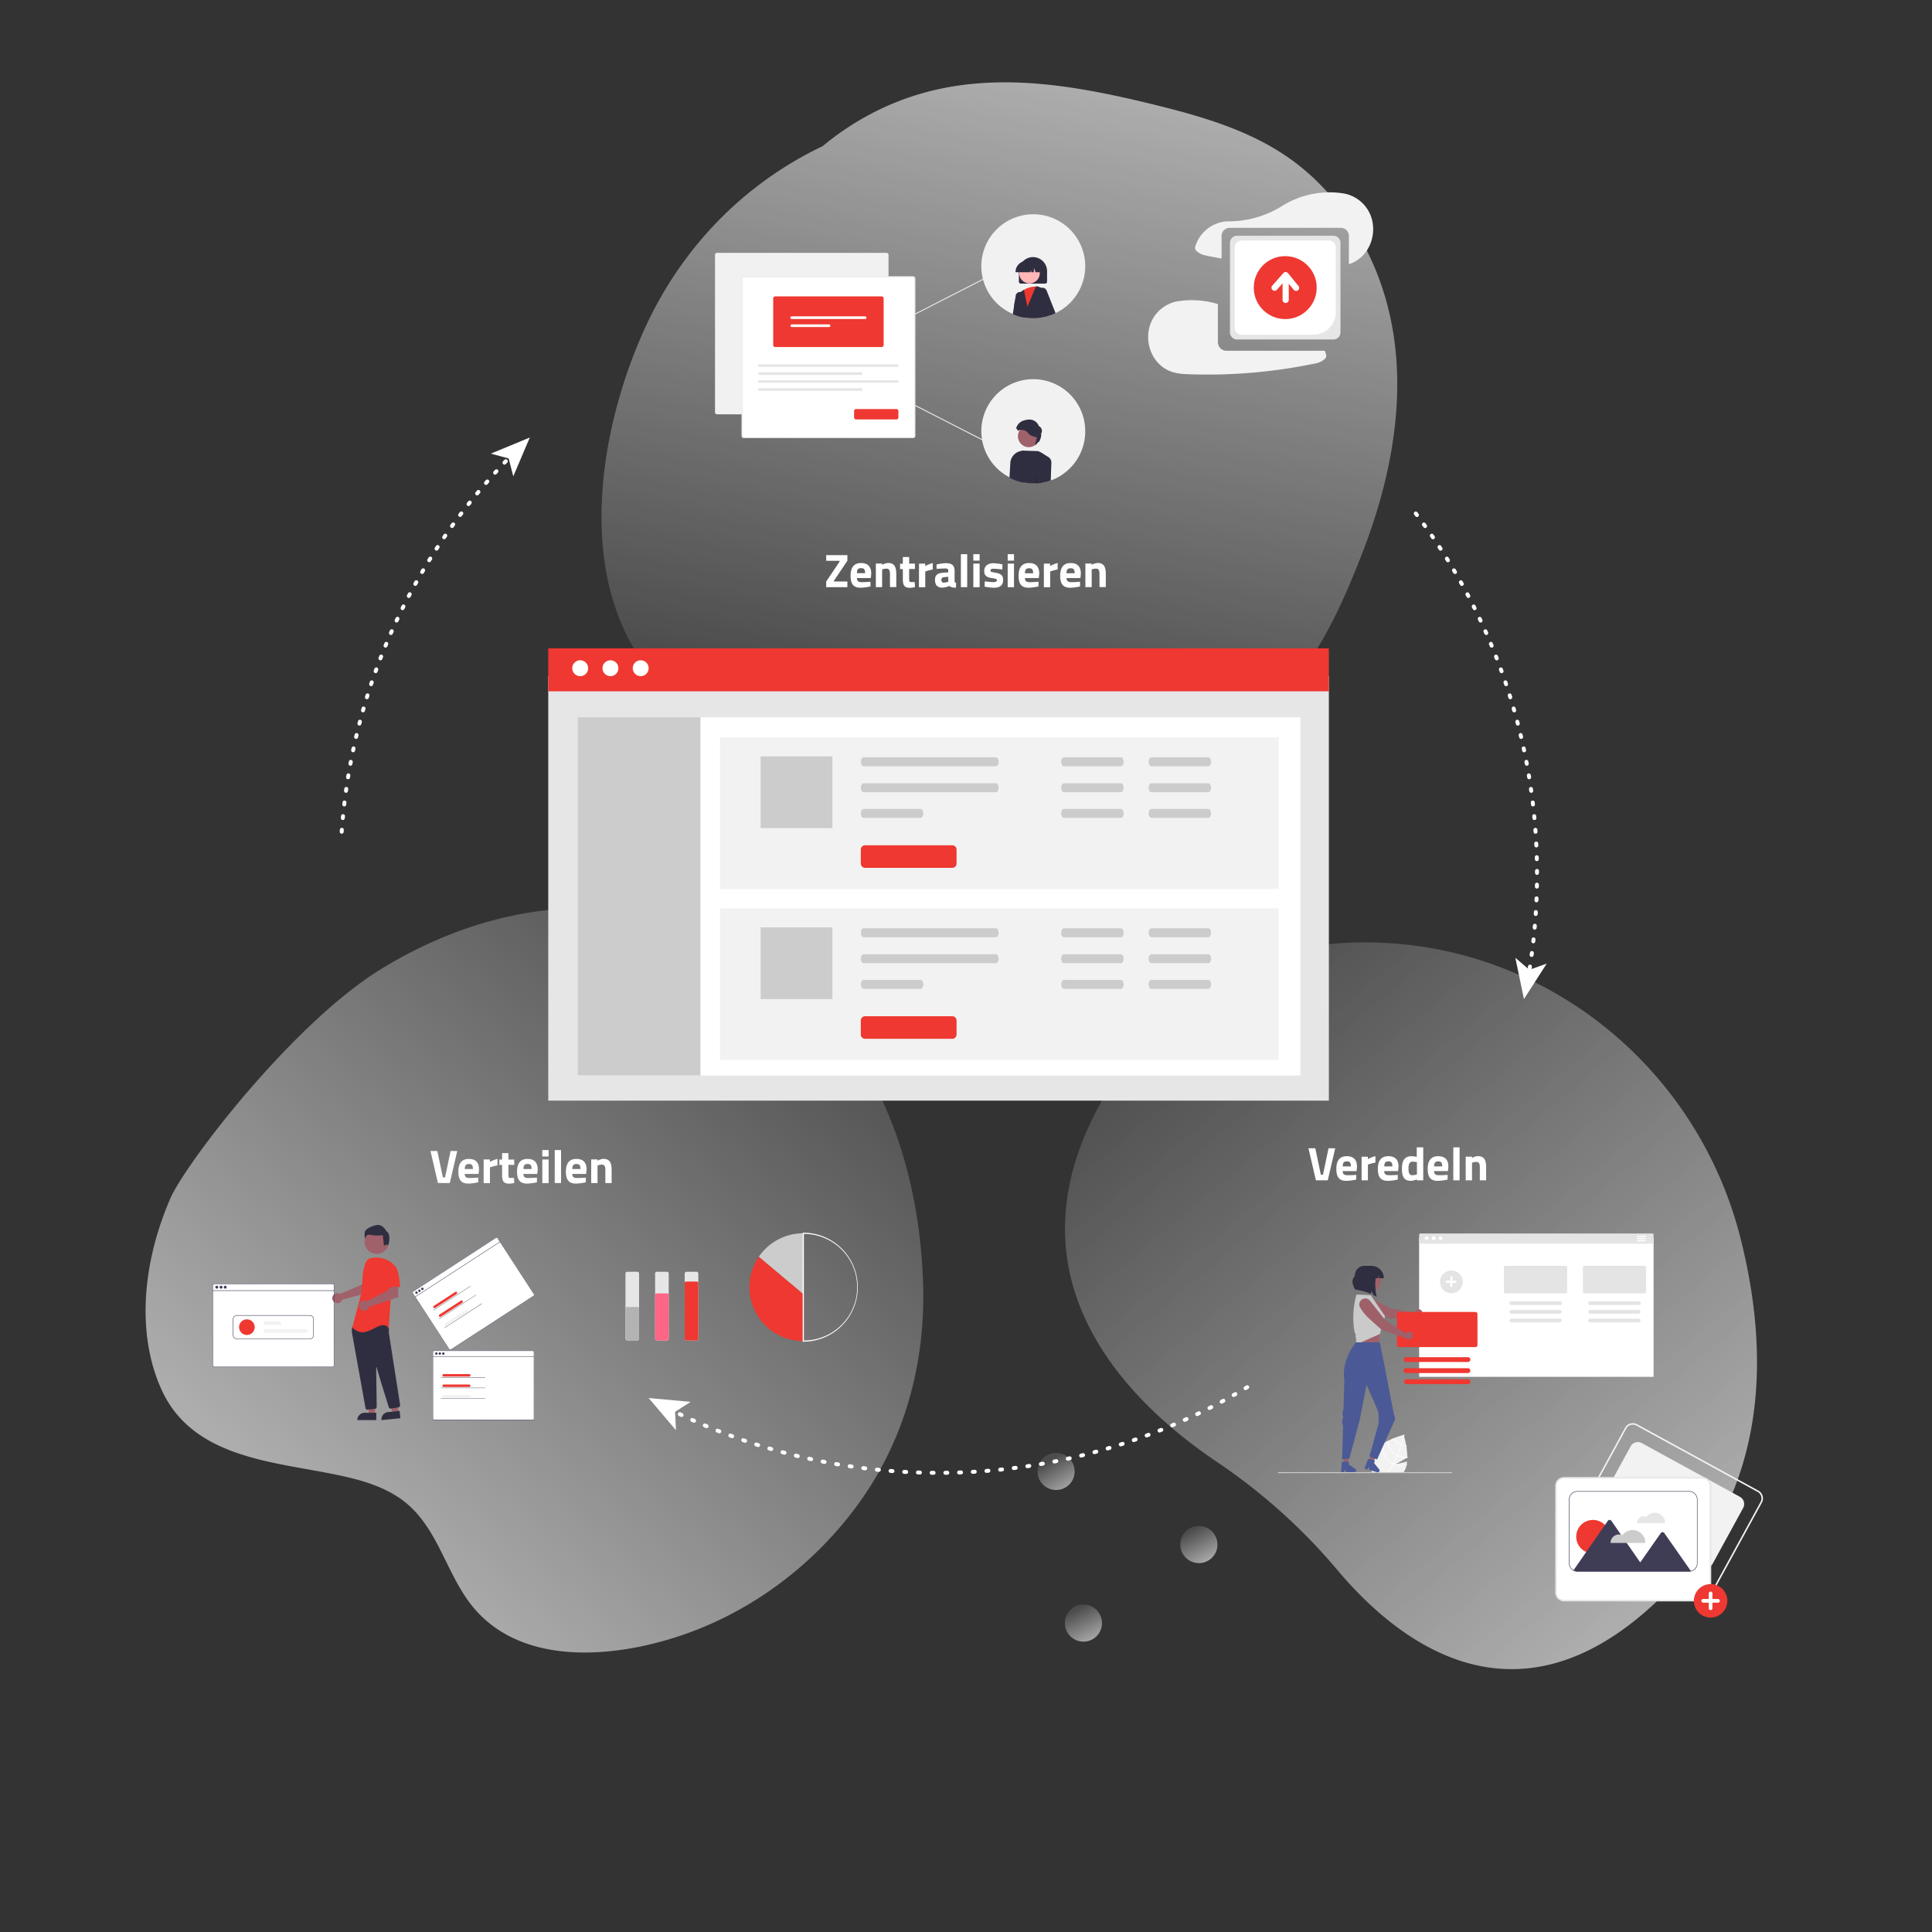 <svg id="Layer_2" data-name="Layer 2" xmlns="http://www.w3.org/2000/svg" xmlns:xlink="http://www.w3.org/1999/xlink" viewBox="0 0 900 900"><rect x="0" y="0" width="900" height="900" fill="#333333" stroke="none"/><defs><style>.cls-1,.cls-2,.cls-3{opacity:0.6;}.cls-1{fill:url(#linear-gradient);}.cls-2{fill:url(#linear-gradient-2);}.cls-4{fill:url(#linear-gradient-3);}.cls-5{fill:url(#linear-gradient-4);}.cls-6{fill:url(#linear-gradient-5);}.cls-7{fill:url(#linear-gradient-6);}.cls-8{fill:#fff;}.cls-9{fill:none;stroke:#fff;stroke-linecap:round;stroke-linejoin:round;stroke-width:1.83px;stroke-dasharray:0.91 5.48;}.cls-10{fill:#ee3831;}.cls-11{fill:#ccc;}.cls-12{fill:#e6e6e6;}.cls-13{fill:#ff6584;}.cls-14{fill:#b3b3b3;}.cls-15{fill:#f2f2f2;}.cls-16{fill:#f1f1f1;}.cls-17{fill:#e5e5e5;}.cls-18{fill:#2f2e41;}.cls-19{fill:#ffb7b7;}.cls-20{fill:#9f616a;}.cls-21{isolation:isolate;opacity:0.2;}.cls-22{fill:#3f3d56;}.cls-23{fill:#a0616a;}.cls-24{fill:#9e616a;}.cls-25{fill:#4b5a96;}.cls-26{fill:#e4e4e4;}.cls-27{fill:#cacaca;}</style><linearGradient id="linear-gradient" x1="498.44" y1="38.07" x2="428.68" y2="402.15" gradientUnits="userSpaceOnUse"><stop offset="0" stop-color="#fff"/><stop offset="0.81" stop-color="#fff" stop-opacity="0.2"/></linearGradient><linearGradient id="linear-gradient-2" x1="159.39" y1="720.2" x2="394.41" y2="444.5" gradientUnits="userSpaceOnUse"><stop offset="0" stop-color="#fff"/><stop offset="1" stop-color="#fff" stop-opacity="0.2"/></linearGradient><linearGradient id="linear-gradient-3" x1="783.06" y1="733.5" x2="548.53" y2="453.96" xlink:href="#linear-gradient-2"/><linearGradient id="linear-gradient-4" x1="509.19" y1="765.1" x2="501.47" y2="749.62" xlink:href="#linear-gradient-2"/><linearGradient id="linear-gradient-5" x1="563.06" y1="728.06" x2="554.91" y2="712.8" xlink:href="#linear-gradient-2"/><linearGradient id="linear-gradient-6" x1="497.71" y1="694.96" x2="488.76" y2="680.16" xlink:href="#linear-gradient-2"/></defs><path class="cls-1" d="M640.17,124.18c-7.95-18.68-20-35.64-36.55-48.26-18.6-14.15-41.28-21.05-64-26.68C493.36,37.76,447.51,30.16,403.92,54a129.49,129.49,0,0,0-20.73,14.1c-37.76,18-66.53,48.57-83.3,85.94-18.24,40.62-28.34,95.62-9.92,137.68,17.43,39.79,59.78,63.16,102.43,71.14,26,4.87,52.64,5.46,79,4.56,24.75-.85,50.15-3.45,73.52-11.75,21.7-7.71,41.89-19.53,56.65-36.85,15-17.61,24.42-39.18,32.7-60.28C651,215.89,658.64,167.52,640.17,124.18Z"/><path class="cls-2" d="M430,597.67c-1.35-40.77-12.2-83.09-37.62-115.65a156,156,0,0,0-89.08-55.7c-43.83-9.48-88.87,2.18-126.46,25.53-39.6,24.6-87.6,86.44-96.91,105.15-12.69,28.3-17.22,62.77-4.67,90.38,13.75,30.24,48.15,33.2,76.79,38.69,13.74,2.63,28.68,6,39.2,15.9,13,12.25,17.12,31,27.84,45.06,22.46,29.31,65.88,25.54,97.26,15.15,32.53-10.78,61.06-31.82,81.66-59.11C421.09,672.52,431.27,635.76,430,597.67Z"/><g class="cls-3"><path class="cls-4" d="M810.73,576.53c-20-78.52-89-135.2-170-137.48-42.82-1.2-87.87,13-120.68,62.69-58.64,88.83,3.61,150.22,47,179.39a271.51,271.51,0,0,1,56.12,50.44c29.32,34.79,85.71,78,152.86,10.29C824.75,692.77,824,628.83,810.73,576.53Z"/><circle class="cls-5" cx="504.7" cy="756.09" r="8.65"/><circle class="cls-6" cx="558.49" cy="719.51" r="8.65"/><circle class="cls-7" cx="491.96" cy="685.45" r="8.65"/></g><path class="cls-8" d="M622,534.91l-3.47,14.92H613l-3.47-14.92h3.19l2.58,12.28h1l2.59-12.28Z"/><path class="cls-8" d="M631.79,547.3l0,2.18a23.31,23.31,0,0,1-4.56.61c-3.31,0-4.71-1.65-4.71-5.59s1.64-5.9,4.84-5.9,4.78,1.64,4.78,4.95l-.21,2h-6.45c0,1.32.63,1.91,2.21,1.91C629.53,547.5,631.79,547.3,631.79,547.3Zm-2.5-3.94c0-1.78-.5-2.35-1.89-2.35s-1.88.68-1.91,2.35Z"/><path class="cls-8" d="M634.29,538.86h2.92V540a13,13,0,0,1,3.51-1.42v3a27,27,0,0,0-3.49.92v7.35h-2.94Z"/><path class="cls-8" d="M651.14,547.3l0,2.18a23.31,23.31,0,0,1-4.56.61c-3.32,0-4.72-1.65-4.72-5.59s1.65-5.9,4.85-5.9,4.78,1.64,4.78,4.95l-.22,2h-6.45c0,1.32.64,1.91,2.22,1.91C648.88,547.5,651.14,547.3,651.14,547.3Zm-2.51-3.94c0-1.78-.5-2.35-1.88-2.35s-1.89.68-1.91,2.35Z"/><path class="cls-8" d="M663,549.83H660v-.46a8,8,0,0,1-2.65.72c-3.32,0-4.28-1.93-4.28-5.79,0-4,1.56-5.7,4.54-5.7a17.53,17.53,0,0,1,2.37.3v-4.43H663Zm-2.94-2.7v-5.77a14.58,14.58,0,0,0-2.15-.22c-1.1,0-1.78.94-1.78,3.16s.42,3.16,1.8,3.16A8.63,8.63,0,0,0,660,547.13Z"/><path class="cls-8" d="M674.36,547.3l0,2.18a23.47,23.47,0,0,1-4.57.61c-3.31,0-4.71-1.65-4.71-5.59s1.64-5.9,4.84-5.9,4.79,1.64,4.79,4.95l-.22,2h-6.45c0,1.32.63,1.91,2.21,1.91C672.1,547.5,674.36,547.3,674.36,547.3Zm-2.5-3.94c0-1.78-.5-2.35-1.89-2.35s-1.88.68-1.9,2.35Z"/><path class="cls-8" d="M677,534.47h2.94v15.36H677Z"/><path class="cls-8" d="M682.78,549.83v-11h2.92v.61a6.66,6.66,0,0,1,2.74-.87c3.07,0,3.86,1.93,3.86,5.28v6h-2.94V544c0-1.67-.21-2.74-1.64-2.74a6.1,6.1,0,0,0-2,.39v8.21Z"/><path class="cls-8" d="M384.87,258.6h9.87v2.63l-6.23,9.26v.39h6.23v2.64h-9.87v-2.61l6.23-9.28v-.4h-6.23Z"/><path class="cls-8" d="M405.51,271l0,2.17a23,23,0,0,1-4.56.62c-3.31,0-4.72-1.65-4.72-5.59s1.65-5.91,4.85-5.91,4.78,1.65,4.78,5l-.22,2h-6.44c0,1.32.63,1.91,2.21,1.91C403.25,271.19,405.51,271,405.51,271ZM403,267c0-1.77-.51-2.34-1.89-2.34s-1.88.68-1.91,2.34Z"/><path class="cls-8" d="M408,273.52v-11h2.92v.61a6.61,6.61,0,0,1,2.74-.88c3.07,0,3.86,1.94,3.86,5.29v5.95h-2.94v-5.86c0-1.67-.22-2.74-1.65-2.74a6,6,0,0,0-2,.39v8.21Z"/><path class="cls-8" d="M423.52,265.05v4.5c0,1.09,0,1.6.92,1.6.61,0,1.66,0,1.66,0l.14,2.35a14.28,14.28,0,0,1-2.24.33c-2.66,0-3.42-1-3.42-4.17v-4.56h-1.3v-2.5h1.3V259.5h2.94v3.05h2.69v2.5Z"/><path class="cls-8" d="M428.12,262.55H431v1.16a13.22,13.22,0,0,1,3.51-1.43v3a27,27,0,0,0-3.49.92v7.35h-2.94Z"/><path class="cls-8" d="M444.68,270.53c.05.66.13.92.73,1l-.09,2.22a4.85,4.85,0,0,1-3.14-.77,8.42,8.42,0,0,1-3.22.77c-2.31,0-3.4-1.27-3.4-3.6,0-2.48,1.42-3.18,3.84-3.35l2.34-.18V266c0-.94-.41-1.18-1.29-1.18-1.45,0-4.13.17-4.13.17l-.08-2a19.78,19.78,0,0,1,4.45-.64c2.85,0,4,1.12,4,3.69Zm-4.93-1.66c-.77.06-1.23.43-1.23,1.22s.28,1.3,1.07,1.3a9.32,9.32,0,0,0,2.15-.35v-2.35Z"/><path class="cls-8" d="M447.62,258.16h2.94v15.36h-2.94Z"/><path class="cls-8" d="M453.41,258.16h2.94v3h-2.94Zm0,4.39h2.94v11h-2.94Z"/><path class="cls-8" d="M466.94,265.29s-2.72-.35-4-.35-1.53.28-1.53.88.41.61,2.43,1c2.55.46,3.44,1.21,3.44,3.43,0,2.56-1.66,3.55-4.4,3.55a27.32,27.32,0,0,1-4.22-.53l.09-2.45s2.72.35,3.84.35c1.4,0,1.78-.29,1.78-.86s-.24-.7-2.26-1c-2.37-.39-3.62-1-3.62-3.38s1.93-3.57,4.23-3.57a28.17,28.17,0,0,1,4.26.55Z"/><path class="cls-8" d="M469.42,258.16h2.94v3h-2.94Zm0,4.39h2.94v11h-2.94Z"/><path class="cls-8" d="M483.77,271l0,2.17a23,23,0,0,1-4.56.62c-3.31,0-4.72-1.65-4.72-5.59s1.65-5.91,4.85-5.91,4.78,1.65,4.78,5l-.22,2h-6.45c0,1.32.64,1.91,2.22,1.91C481.51,271.19,483.77,271,483.77,271Zm-2.5-3.95c0-1.77-.51-2.34-1.89-2.34s-1.89.68-1.91,2.34Z"/><path class="cls-8" d="M486.27,262.55h2.91v1.16a13.39,13.39,0,0,1,3.51-1.43v3a26.58,26.58,0,0,0-3.48.92v7.35h-2.94Z"/><path class="cls-8" d="M503.11,271l.05,2.17a23.12,23.12,0,0,1-4.57.62c-3.31,0-4.71-1.65-4.71-5.59s1.64-5.91,4.84-5.91,4.79,1.65,4.79,5l-.22,2h-6.45c0,1.32.63,1.91,2.21,1.91C500.85,271.19,503.11,271,503.11,271Zm-2.5-3.95c0-1.77-.5-2.34-1.89-2.34s-1.88.68-1.9,2.34Z"/><path class="cls-8" d="M505.61,273.52v-11h2.92v.61a6.61,6.61,0,0,1,2.74-.88c3.07,0,3.86,1.94,3.86,5.29v5.95h-2.94v-5.86c0-1.67-.22-2.74-1.64-2.74a6.1,6.1,0,0,0-2,.39v8.21Z"/><path class="cls-8" d="M213,536.18l-3.46,14.92H204l-3.46-14.92h3.18l2.59,12.29h1l2.59-12.29Z"/><path class="cls-8" d="M222.8,548.58l0,2.17a23.47,23.47,0,0,1-4.57.61c-3.31,0-4.71-1.64-4.71-5.59s1.64-5.9,4.85-5.9,4.78,1.64,4.78,5l-.22,2h-6.45c0,1.31.63,1.9,2.21,1.9C220.54,548.77,222.8,548.58,222.8,548.58Zm-2.5-4c0-1.78-.5-2.35-1.88-2.35s-1.89.68-1.91,2.35Z"/><path class="cls-8" d="M225.3,540.13h2.92v1.16a13.35,13.35,0,0,1,3.51-1.42v3a27,27,0,0,0-3.49.92v7.35H225.3Z"/><path class="cls-8" d="M236.84,542.63v4.5c0,1.1,0,1.6.92,1.6.61,0,1.67,0,1.67,0l.13,2.34a14.28,14.28,0,0,1-2.24.33c-2.65,0-3.42-1-3.42-4.17v-4.56h-1.29v-2.5h1.29v-3h2.94v3h2.7v2.5Z"/><path class="cls-8" d="M250.13,548.58l0,2.17a23.31,23.31,0,0,1-4.56.61c-3.31,0-4.71-1.64-4.71-5.59s1.64-5.9,4.84-5.9,4.79,1.64,4.79,5l-.22,2h-6.45c0,1.31.63,1.9,2.21,1.9C247.87,548.77,250.13,548.58,250.13,548.58Zm-2.5-4c0-1.78-.5-2.35-1.89-2.35s-1.88.68-1.9,2.35Z"/><path class="cls-8" d="M252.63,535.74h2.94v3h-2.94Zm0,4.39h2.94v11h-2.94Z"/><path class="cls-8" d="M258.42,535.74h2.94V551.1h-2.94Z"/><path class="cls-8" d="M272.9,548.58l0,2.17a23.31,23.31,0,0,1-4.56.61c-3.31,0-4.72-1.64-4.72-5.59s1.65-5.9,4.85-5.9,4.78,1.64,4.78,5l-.22,2h-6.45c0,1.31.64,1.9,2.22,1.9C270.64,548.77,272.9,548.58,272.9,548.58Zm-2.5-4c0-1.78-.51-2.35-1.89-2.35s-1.89.68-1.91,2.35Z"/><path class="cls-8" d="M275.4,551.1v-11h2.91v.62a6.62,6.62,0,0,1,2.75-.88c3.07,0,3.86,1.93,3.86,5.28v6H282v-5.86c0-1.67-.22-2.74-1.65-2.74a5.87,5.87,0,0,0-2,.4v8.2Z"/><path class="cls-9" d="M581,646.2a279.18,279.18,0,0,1-267.44,11.06"/><polygon class="cls-8" points="302.17 651.26 321.73 653.04 314.48 657.65 314.88 666.23 302.17 651.26"/><path class="cls-9" d="M659.52,239.19A277.5,277.5,0,0,1,716,407.37a281.32,281.32,0,0,1-3.67,45.36"/><polygon class="cls-8" points="709.91 465.41 705.91 446.18 712.43 451.77 720.52 448.88 709.91 465.41"/><path class="cls-9" d="M159.18,387.46A277.84,277.84,0,0,1,237.6,212.83"/><polygon class="cls-8" points="246.81 203.81 239.11 221.88 236.95 213.56 228.66 211.32 246.81 203.81"/><path class="cls-10" d="M353.5,585.42a25.11,25.11,0,0,0,20.71,39.3V602.81Z"/><path class="cls-11" d="M374.21,574.51a25.1,25.1,0,0,0-20.71,10.91l20.71,17.39Z"/><path class="cls-8" d="M374.21,625h-.28V574.24h.28a25.38,25.38,0,1,1,0,50.76Zm.27-50.21v49.66a24.83,24.83,0,0,0,0-49.66Z"/><path class="cls-12" d="M310.68,592.44H306a.83.83,0,0,0-.83.83v30.35a.83.83,0,0,0,.83.83h4.69a.83.83,0,0,0,.83-.83V593.27A.83.83,0,0,0,310.68,592.44Z"/><path class="cls-12" d="M324.47,592.44h-4.69a.84.84,0,0,0-.83.83v30.35a.84.84,0,0,0,.83.83h4.69a.83.83,0,0,0,.83-.83V593.27A.83.83,0,0,0,324.47,592.44Z"/><path class="cls-13" d="M311.51,602.84v20.78a.83.83,0,0,1-.83.83H306a.83.83,0,0,1-.83-.83V602.84a1.24,1.24,0,0,1,.83-.33h4.69A1.24,1.24,0,0,1,311.51,602.84Z"/><path class="cls-10" d="M325.3,597.32v26.3a.83.83,0,0,1-.83.83h-4.69a.84.84,0,0,1-.83-.83v-26.3a1.25,1.25,0,0,1,.83-.32h4.69A1.21,1.21,0,0,1,325.3,597.32Z"/><path class="cls-12" d="M296.89,592.44H292.2a.83.83,0,0,0-.83.83v30.35a.83.83,0,0,0,.83.83h4.69a.83.83,0,0,0,.82-.83V593.27A.83.83,0,0,0,296.89,592.44Z"/><path class="cls-14" d="M297.71,609.18v14.44a.83.83,0,0,1-.82.83H292.2a.83.83,0,0,1-.83-.83V609.18a1.23,1.23,0,0,1,.83-.32h4.69A1.2,1.2,0,0,1,297.71,609.18Z"/><path class="cls-15" d="M638.93,101.61a16.61,16.61,0,0,0-14-11.64,1.61,1.61,0,0,0-.22,0l-.28-.07a41.71,41.71,0,0,0-26.88,5.87,47,47,0,0,1-25.17,7.34c-.28,0-.56,0-.84,0A16.53,16.53,0,0,0,556.76,115a1.94,1.94,0,0,0,.87,2.12,8.39,8.39,0,0,0,3.49,1.77q3.95.84,7.93,1.54V109.91a3.77,3.77,0,0,1,3.77-3.77H624.6a3.78,3.78,0,0,1,3.77,3.77v13.15a15.44,15.44,0,0,0,2.08-.81,16.08,16.08,0,0,0,6.19-5.41A18.23,18.23,0,0,0,638.93,101.61Z"/><path class="cls-15" d="M617.12,163.4H571.34a4,4,0,0,1-4-4V141.65a41.39,41.39,0,0,0-17.24-1.51,1.5,1.5,0,0,0-.29.06c-.07,0-.14,0-.21,0a16.59,16.59,0,0,0-14,11.64,18.22,18.22,0,0,0,2.29,15.23,16.08,16.08,0,0,0,6.19,5.41c3.43,1.65,7,1.78,10.8,1.89a243.33,243.33,0,0,0,33.71-1.27q8.26-.89,16.46-2.32,4.18-.74,8.36-1.61a8.59,8.59,0,0,0,3.49-1.78,1.93,1.93,0,0,0,.86-2.12A15.36,15.36,0,0,0,617.12,163.4Z"/><path class="cls-12" d="M621.17,158.13H576.24a3.29,3.29,0,0,1-3.27-3.28V113.1a3.28,3.28,0,0,1,3.27-3.27h44.93a3.27,3.27,0,0,1,3.27,3.27v41.75A3.28,3.28,0,0,1,621.17,158.13Z"/><path class="cls-8" d="M611.72,155.92H578.45a3.28,3.28,0,0,1-3.27-3.27V115.31a3.27,3.27,0,0,1,3.27-3.27H619a3.27,3.27,0,0,1,3.27,3.27V145.4A10.53,10.53,0,0,1,611.72,155.92Z"/><circle class="cls-10" cx="598.71" cy="133.98" r="14.66"/><path class="cls-8" d="M604.89,133.24l-4.9-6a1.45,1.45,0,0,0-2-.2,1.29,1.29,0,0,0-.16.17l-5.24,5.94a1.45,1.45,0,0,0,2.17,1.91l2.71-3.08v7.72a1.44,1.44,0,0,0,2.88,0v-7.52l2.34,2.84a1.43,1.43,0,0,0,2,.2,1.45,1.45,0,0,0,.2-2Z"/><path id="afc9d580-0597-47f8-8d6e-fc257147a8f0-5032" class="cls-16" d="M413,193h-79a.93.93,0,0,1-.92-.92V118.71a.92.92,0,0,1,.92-.92h79a.92.92,0,0,1,.91.92V192.1a.93.93,0,0,1-.91.92Z"/><path id="e34981b4-331f-4814-b9c1-049fb16dec76-5033" class="cls-8" d="M425.42,204h-79a.92.92,0,0,1-.92-.92V129.68a.93.93,0,0,1,.92-.92h79a.93.93,0,0,1,.92.92v73.39a.92.92,0,0,1-.92.92Z"/><path id="a2600800-a3f4-47d1-8737-15b465535924-5034" class="cls-12" d="M425.42,204h-79a.92.92,0,0,1-.92-.92V129.68a.93.93,0,0,1,.92-.92h79a.93.93,0,0,1,.92.92v73.39a.92.92,0,0,1-.92.92Zm-79-74.86a.55.55,0,0,0-.55.55v73.39a.54.54,0,0,0,.55.55h79a.54.54,0,0,0,.55-.55V129.68a.55.55,0,0,0-.55-.55Z"/><path id="a8fe7ae2-6f47-45df-be8d-b892880563c0-5035" class="cls-10" d="M410.71,161.66h-49.6a.92.92,0,0,1-.92-.91V139a.92.92,0,0,1,.92-.92h49.6a.92.92,0,0,1,.92.92v21.77A.92.92,0,0,1,410.71,161.66Z"/><path id="b7bf9426-ca73-4358-890f-d1376d5f4b12-5036" class="cls-8" d="M368.8,147.37a.62.62,0,0,0-.62.62.62.62,0,0,0,.62.62H403a.62.62,0,0,0,0-1.24Z"/><path id="b3681a75-ff01-4122-a583-752cbc1ce68c-5037" class="cls-8" d="M368.8,151.11a.63.63,0,0,0,0,1.25h17.47a.63.63,0,0,0,0-1.25Z"/><path id="a75e283e-50b0-4235-b5a4-12e675701b13-5038" class="cls-12" d="M353.83,169.69a.62.62,0,0,0-.62.62.62.62,0,0,0,.62.62H418a.62.62,0,0,0,0-1.24Z"/><path id="e687bd99-3e2f-4168-8720-c6d93eec3351-5039" class="cls-12" d="M353.83,173.43a.63.63,0,0,0,0,1.25h47.41a.63.63,0,0,0,0-1.25Z"/><path id="fc98a7a5-65df-4714-b48f-420e305e1e91-5040" class="cls-12" d="M353.83,177.09a.62.62,0,0,0,0,1.24H418a.62.62,0,0,0,0-1.24Z"/><path id="b3271b61-6b23-4d85-98aa-a8ac62b2a491-5041" class="cls-12" d="M353.83,180.83a.62.62,0,0,0-.62.62.63.63,0,0,0,.62.63h47.41a.64.64,0,0,0,.62-.63.62.62,0,0,0-.62-.62Z"/><path id="aa38f211-9440-40aa-9a64-89f0e0d5fce4-5042" class="cls-10" d="M417.59,195.39h-18.8a.92.92,0,0,1-.92-.92v-3a.92.92,0,0,1,.92-.92h18.8a.92.92,0,0,1,.92.92v3A.92.92,0,0,1,417.59,195.39Z"/><rect class="cls-17" x="424.38" y="137.92" width="35.68" height="0.46" transform="translate(-14.4 216.55) rotate(-27.09)"/><rect class="cls-17" x="441.99" y="179.18" width="0.46" height="35.68" transform="translate(65.48 501.06) rotate(-62.92)"/><path class="cls-16" d="M505.54,124a24.21,24.21,0,0,1-13.18,21.55l-.62.31-.37.17c-.3.13-.6.27-.91.39a23.07,23.07,0,0,1-3.36,1.08l-.49.12c-.41.09-.83.17-1.25.24a24.24,24.24,0,0,1-6.91.16c-.47-.06-.95-.13-1.42-.21l-.67-.13-.09,0c-.79-.17-1.57-.38-2.35-.63-.41-.13-.82-.28-1.23-.43l-.62-.25-.3-.13A24.2,24.2,0,1,1,505.54,124Z"/><path class="cls-16" d="M505.54,201a24.24,24.24,0,0,1-10.36,19.85L495,221c-.35.25-.7.48-1.07.7l-.71.41c-.28.17-.57.32-.86.47l-.21.1c-.24.13-.49.25-.74.36l0,0-.26.11c-.54.24-1.09.46-1.66.66l-.12,0a22.69,22.69,0,0,1-4,1l-.77.11-.13,0c-.35,0-.71.08-1.07.11h-.12c-.27,0-.54,0-.81,0s-.74,0-1.11,0c-.52,0-1,0-1.56-.05s-.9-.07-1.34-.12l-.8-.11-.88-.15-.42-.09h-.08l-.68-.16a24.37,24.37,0,0,1-2.64-.81l-.88-.34-.27-.12-.47-.21-.35-.16-.74-.37c-.19-.09-.39-.2-.58-.31h0A24.2,24.2,0,1,1,505.54,201Z"/><path class="cls-18" d="M481.2,119.77a6.58,6.58,0,0,0-6.56,6.57v4.89a.88.88,0,0,0,.88.88h11.36a.89.89,0,0,0,.89-.88v-4.89A6.58,6.58,0,0,0,481.2,119.77Z"/><path class="cls-18" d="M477.85,140.38l-.63-2.84a2,2,0,0,0-.59-1,2.48,2.48,0,0,0-.91-.51l-.12,0-.05,0a2.09,2.09,0,0,0-2.41,1.69,1,1,0,0,1,0,.17l-.53,3.34-.82,5.12.3.13.62.25c.41.15.82.3,1.23.43.78.25,1.56.46,2.35.63l.09,0,.67.13,1.12-6.12Z"/><circle class="cls-19" cx="479.58" cy="127.23" r="4.81"/><path class="cls-10" d="M484.78,143.33l-1-8.1-.22-1.72h-1.06a10.45,10.45,0,0,0-6.7,2.39v0l0,.06-1.63,2.1v0l-.16,8.95c.78.25,1.56.46,2.35.63l.09,0,.67.13c.47.08,1,.15,1.42.21a24.24,24.24,0,0,0,6.91-.16Z"/><path class="cls-18" d="M486.47,135.28a5.45,5.45,0,0,0-2.93-1.77h0a4.94,4.94,0,0,0-.93-.12h-.08l0,.12-3.87,9.33-.62-2.49L477,135v0l-.14.08a8.1,8.1,0,0,0-1.27.9,8.64,8.64,0,0,0-3,5.19,8.52,8.52,0,0,0-.1,1.82l.15,3.67c.41.15.82.3,1.23.43.78.25,1.56.46,2.35.63l.09,0,.67.13c.47.08,1,.15,1.42.21a24.24,24.24,0,0,0,6.91-.16c.42-.07.84-.15,1.25-.24l.49-.12-.35-1,.93-7.12A5.35,5.35,0,0,0,486.47,135.28Z"/><path class="cls-18" d="M487.61,135.48a2.08,2.08,0,0,0-2.52-1.36l-.25.08a2.08,2.08,0,0,0-1.29,1.93v4.3l1.22,2.9,1.83,4.33.49-.12a23.07,23.07,0,0,0,3.36-1.08c.31-.12.61-.26.91-.39l.37-.17Z"/><path class="cls-18" d="M479.26,121.54h-1a5.19,5.19,0,0,0-5.19,5.19v.09h7l.07-1,.35,1h1.07l.15-2,.7,2h2.07v-.09A5.19,5.19,0,0,0,479.26,121.54Z"/><path class="cls-18" d="M477.15,210a6.08,6.08,0,0,0-6.51,5.64.66.66,0,0,0,0,.14l-.39,6.75.74.37.35.16.47.21.27.12.88.34a24.37,24.37,0,0,0,2.64.81l.68.16h.08l.42.09.49-14.8Z"/><path class="cls-18" d="M483.39,225.1c.36,0,.72-.06,1.07-.11l.13,0,.77-.11c0-.63,0-1.08,0-1.13l1.15-11.94-2.39-1.39-.47-.27-7.21-.23-.06,0-3.47,3-1.12,10.28.27.12.88.34a24.37,24.37,0,0,0,2.64.81l.68.16h.08l.42.09.88.15.8.11c.44,0,.89.09,1.34.12s1,.05,1.56.05q.56,0,1.11,0c.27,0,.54,0,.81,0Z"/><path class="cls-18" d="M488.22,212.82l-4.09-2.5v.08l-.74,14.7c.36,0,.72-.06,1.07-.11l.13,0,.77-.11a22.69,22.69,0,0,0,4-1l.12,0,.29-8.25A3,3,0,0,0,488.22,212.82Z"/><circle class="cls-20" cx="479.25" cy="203.24" r="5.07"/><path class="cls-18" d="M477.42,195.75c5.1-1.47,6.55,2.76,6.55,2.76a2.47,2.47,0,0,1,.92,3.68c.62.14-.62,3.77-1,3.68-.22-.05-.79.63-1.27,1.27a2.63,2.63,0,0,0-.49.05l.93-3.46s-3.15-.48-4.12-2-4-1.91-4.83-.94a2.25,2.25,0,0,0-.31-.79,1.61,1.61,0,0,0-.45-.45A5.24,5.24,0,0,1,477.42,195.75Z"/><path class="cls-21" d="M483.27,225.11c-.27,0-.54,0-.81,0l.71-3.89v.27Z"/><path id="Path_561-2-5211" data-name="Path 561-2-5211" class="cls-8" d="M248.21,629.13h-46a.66.66,0,0,0-.66.66V661a.66.66,0,0,0,.66.66h46a.67.67,0,0,0,.5-.23l0,0a.51.51,0,0,0,.09-.16.74.74,0,0,0,.05-.25V629.79A.67.67,0,0,0,248.21,629.13Z"/><path class="cls-8" d="M231,576.48l-38.59,25.07a.65.65,0,0,0-.19.91l17,26.15a.67.67,0,0,0,.92.19l38.58-25.06a.71.71,0,0,0,.3-.47v0a.59.59,0,0,0,0-.19.63.63,0,0,0-.09-.24l-17-26.14A.65.65,0,0,0,231,576.48Z"/><path class="cls-8" d="M154.94,597.92H99.76a.8.8,0,0,0-.8.79V636.1a.8.8,0,0,0,.8.79h55.18a.8.8,0,0,0,.6-.27l0,0a.86.86,0,0,0,.11-.19.77.77,0,0,0,.06-.3V598.71a.79.79,0,0,0-.79-.79Z"/><g id="Group_22" data-name="Group 22"><g id="Group_20" data-name="Group 20"><path id="Path_561-5194" data-name="Path 561-5194" class="cls-22" d="M231,576.48l-38.59,25.07a.65.65,0,0,0-.19.91l17,26.15a.67.67,0,0,0,.92.19l38.58-25.06a.71.71,0,0,0,.3-.47v0a.59.59,0,0,0,0-.19.63.63,0,0,0-.09-.24l-17-26.14A.65.65,0,0,0,231,576.48Zm17.74,26.45a.44.44,0,0,1,.07.26.46.46,0,0,1-.06.23.57.57,0,0,1-.15.16L210,628.64a.47.47,0,0,1-.65-.13l-17-26.15a.48.48,0,0,1,.14-.66l38.59-25.06a.47.47,0,0,1,.65.14Z"/><rect id="Rectangle_99" data-name="Rectangle 99" class="cls-22" x="189.59" y="591.22" width="47.15" height="0.19" transform="translate(-287.71 211.56) rotate(-33.01)"/><circle id="Ellipse_88" data-name="Ellipse 88" class="cls-22" cx="194.02" cy="602.17" r="0.57"/><circle id="Ellipse_89" data-name="Ellipse 89" class="cls-22" cx="195.39" cy="601.28" r="0.57"/><circle id="Ellipse_90" data-name="Ellipse 90" class="cls-22" cx="196.76" cy="600.39" r="0.57"/><path id="Path_583-5195" data-name="Path 583-5195" class="cls-10" d="M212.71,602.81l-10,6.49a.58.58,0,0,1-.8-.19.57.57,0,0,1,.17-.78l10-6.5a.59.59,0,0,1,.8.19A.58.58,0,0,1,212.71,602.81Z"/><path id="Path_584-5196" data-name="Path 584-5196" class="cls-22" d="M219.16,599.21,202,610.36a.08.08,0,0,1-.1,0,.07.07,0,0,1,0-.11l17.16-11.14a.07.07,0,0,1,.11,0,.08.08,0,0,1,0,.1Z"/><path id="Path_585-5197" data-name="Path 585-5197" class="cls-10" d="M215.36,606.88l-10,6.49a.58.58,0,0,1-.63-1l10-6.49a.58.58,0,0,1,.8.18A.59.59,0,0,1,215.36,606.88Z"/><path id="Path_586-5198" data-name="Path 586-5198" class="cls-22" d="M221.8,603.28l-17.16,11.15a.07.07,0,0,1-.11,0,.08.08,0,0,1,0-.1l17.17-11.15a.07.07,0,0,1,.08.12Z"/><path id="Path_587-5199" data-name="Path 587-5199" class="cls-15" d="M218,611l-10,6.49a.58.58,0,0,1-.63-1l10-6.49a.58.58,0,0,1,.63,1Z"/><path id="Path_588-5200" data-name="Path 588-5200" class="cls-22" d="M224.45,607.36,207.28,618.5a.07.07,0,1,1-.08-.12l17.16-11.15a.09.09,0,0,1,.11,0,.09.09,0,0,1,0,.11Z"/></g><path id="Path_552-5201" data-name="Path 552-5201" class="cls-23" d="M158.11,602.57a2,2,0,0,1,.32.18l10.29-4.4.37-2.71,4.11,0-.24,6.22-13.59,3.59a1.57,1.57,0,0,1-.1.28,2.35,2.35,0,1,1-1.16-3.14Z"/><path id="Path_553-5202" data-name="Path 553-5202" class="cls-23" d="M174.7,658.92h-2.81l-1.34-10.85h4.15Z"/><path id="Path_554-5203" data-name="Path 554-5203" class="cls-18" d="M169.88,658.12h5.42v3.42h-8.84a3.42,3.42,0,0,1,3.42-3.42Z"/><path id="Path_555-5204" data-name="Path 555-5204" class="cls-23" d="M185.64,658.13l-2.8.27-2.39-10.67,4.13-.4Z"/><path id="Path_556-5205" data-name="Path 556-5205" class="cls-18" d="M180.76,657.8l5.4-.53.34,3.4-8.8.87a3.42,3.42,0,0,1,3.06-3.74Z"/><circle id="Ellipse_84" data-name="Ellipse 84" class="cls-23" cx="175.48" cy="578.49" r="5.64"/><path id="Path_557-5206" data-name="Path 557-5206" class="cls-18" d="M171.26,656.73a1,1,0,0,1-1-.85c-1.45-8.08-6.21-34.52-6.33-35.25v-2a.32.32,0,0,1,.06-.2l.63-.88a.35.35,0,0,1,.26-.15c3.59-.17,15.33-.66,15.9,0h0c.57.71.37,2.87.32,3.3v0l5.28,33.74a1.05,1.05,0,0,1-.85,1.18l-3.3.54a1,1,0,0,1-1.15-.71c-1-3.26-4.44-14.21-5.62-18.45a.11.11,0,0,0-.14-.08.13.13,0,0,0-.09.11c.06,4,.2,14.35.25,17.91v.39a1,1,0,0,1-.94,1l-3.18.28Z"/><path id="Path_99-5207" data-name="Path 99-5207" class="cls-10" d="M171.91,586.35A4.64,4.64,0,0,0,170,589.1a25.9,25.9,0,0,0-1.13,6.23l-.35,6.34-4.42,16.79c3.83,3.24,6,2.51,11.19-.15s5.75.89,5.75.89l1-14.29,1.47-15.61a7.09,7.09,0,0,0-1.11-1.08,11.42,11.42,0,0,0-9.74-2.06Z"/><path id="Path_558-5208" data-name="Path 558-5208" class="cls-23" d="M170.47,606a1.5,1.5,0,0,1,.34.16L181,601l.17-2.76,4.2-.29.23,6.29L172,608.76a2.41,2.41,0,1,1-1.8-2.89,1.4,1.4,0,0,1,.29.09Z"/><path id="Path_101-5209" data-name="Path 101-5209" class="cls-10" d="M183.47,589.37c2.5.88,2.94,10.46,2.94,10.46-2.94-1.63-6.48,1-6.48,1s-.73-2.51-1.62-5.75a5.65,5.65,0,0,1,1.18-5.3A4,4,0,0,1,183.47,589.37Z"/><path id="Path_102-5210" data-name="Path 102-5210" class="cls-18" d="M180.54,580c-.7-.56-1.66.46-1.66.46l-.57-5.05a20.05,20.05,0,0,1-5.75-.14c-2.25-.57-2.6,2-2.6,2a17.57,17.57,0,0,1-.07-3.16c.14-1.26,2-2.53,5.19-3.37s4.92,2.81,4.92,2.81C182.25,574.68,181.24,580.54,180.54,580Z"/><g id="Group_19" data-name="Group 19"><path id="Path_561-2-5211-2" data-name="Path 561-2-5211" class="cls-22" d="M248.21,629.13h-46a.66.66,0,0,0-.66.66V661a.66.66,0,0,0,.66.66h46a.67.67,0,0,0,.5-.23l0,0a.51.51,0,0,0,.09-.16.74.74,0,0,0,.05-.25V629.79A.67.67,0,0,0,248.21,629.13Zm.47,31.83a.42.42,0,0,1-.08.26.52.52,0,0,1-.17.16.59.59,0,0,1-.22,0h-46a.47.47,0,0,1-.47-.47V629.79a.47.47,0,0,1,.47-.47h46a.47.47,0,0,1,.47.47Z"/><rect id="Rectangle_99-2" data-name="Rectangle 99-2" class="cls-22" x="201.65" y="631.78" width="47.12" height="0.19"/><circle id="Ellipse_88-2" data-name="Ellipse 88-2" class="cls-22" cx="203.26" cy="630.55" r="0.57"/><circle id="Ellipse_89-2" data-name="Ellipse 89-2" class="cls-22" cx="204.89" cy="630.55" r="0.57"/><circle id="Ellipse_90-2" data-name="Ellipse 90-2" class="cls-22" cx="206.52" cy="630.55" r="0.57"/><path id="Path_583-2-5212" data-name="Path 583-2-5212" class="cls-10" d="M218.58,641.26H206.66a.58.58,0,0,1,0-1.16h11.92a.58.58,0,0,1,0,1.16Z"/><path id="Path_584-2-5213" data-name="Path 584-2-5213" class="cls-22" d="M225.93,641.75H205.48a.07.07,0,0,1-.08-.07.08.08,0,0,1,.08-.08h20.45a.09.09,0,0,1,.08.08.08.08,0,0,1-.08.07Z"/><path id="Path_585-2-5214" data-name="Path 585-2-5214" class="cls-10" d="M218.58,646.11H206.66a.58.58,0,0,1-.57-.59.59.59,0,0,1,.57-.57h11.92a.58.58,0,0,1,.56.6A.56.56,0,0,1,218.58,646.11Z"/><path id="Path_586-2-5215" data-name="Path 586-2-5215" class="cls-22" d="M225.93,646.61H205.48a.08.08,0,0,1-.08-.08.07.07,0,0,1,.08-.07h20.45a.08.08,0,0,1,.08.07.09.09,0,0,1-.08.08Z"/><path id="Path_587-2-5216" data-name="Path 587-2-5216" class="cls-15" d="M218.58,651H206.66a.59.59,0,0,1-.57-.59.58.58,0,0,1,.57-.57h11.92a.57.57,0,0,1,.56.59A.57.57,0,0,1,218.58,651Z"/><path id="Path_588-2-5217" data-name="Path 588-2-5217" class="cls-22" d="M225.93,651.46H205.48a.07.07,0,0,1-.08-.08.07.07,0,0,1,.08-.07h20.45a.08.08,0,0,1,.08.07.08.08,0,0,1-.08.08Z"/></g><path id="Path_561-3-5218" data-name="Path 561-3-5218" class="cls-22" d="M154.94,597.92H99.76a.8.8,0,0,0-.8.79V636.1a.8.8,0,0,0,.8.79h55.18a.8.8,0,0,0,.6-.27l0,0a.86.86,0,0,0,.11-.19.77.77,0,0,0,.06-.3V598.71a.79.79,0,0,0-.79-.79Zm.56,38.18a.56.56,0,0,1-.09.31.61.61,0,0,1-.22.2.54.54,0,0,1-.25.06H99.76a.58.58,0,0,1-.57-.57V598.71a.58.58,0,0,1,.57-.57h55.18a.57.57,0,0,1,.56.57Z"/><rect id="Rectangle_99-3" data-name="Rectangle 99-3" class="cls-22" x="99.08" y="601.1" width="56.54" height="0.23"/><circle id="Ellipse_88-3" data-name="Ellipse 88-3" class="cls-22" cx="101" cy="599.62" r="0.68"/><circle id="Ellipse_89-3" data-name="Ellipse 89-3" class="cls-22" cx="102.96" cy="599.62" r="0.68"/><circle id="Ellipse_90-3" data-name="Ellipse 90-3" class="cls-22" cx="104.91" cy="599.62" r="0.68"/><path id="Path_589-5219" data-name="Path 589-5219" class="cls-15" d="M142.44,620.85H123.56a.86.86,0,1,1,0-1.72h18.88a.86.86,0,0,1,.86.86A.87.87,0,0,1,142.44,620.85Z"/><path id="Path_590-5220" data-name="Path 590-5220" class="cls-15" d="M130.1,617.2h-6.54a.86.86,0,1,1,0-1.72h6.54a.86.86,0,1,1,0,1.72Z"/><circle id="Ellipse_91" data-name="Ellipse 91" class="cls-10" cx="115.01" cy="618.24" r="3.65"/><path id="Path_591-5221" data-name="Path 591-5221" class="cls-22" d="M144.33,612.67h-34a1.82,1.82,0,0,0-1.83,1.82V622a1.83,1.83,0,0,0,1.83,1.82h34a1.82,1.82,0,0,0,1.82-1.82v-7.51a1.81,1.81,0,0,0-1.82-1.82Zm1.61,9.33a1.61,1.61,0,0,1-1.61,1.61h-34a1.61,1.61,0,0,1-1.61-1.61v-7.51a1.61,1.61,0,0,1,1.61-1.61h34a1.61,1.61,0,0,1,1.61,1.61Z"/></g><rect class="cls-8" x="661.09" y="576.71" width="109.22" height="64.67"/><path class="cls-15" d="M655.55,679l-5.36,3.11,5.29-1.27c0,.43-.1.86-.17,1.28,0,.12,0,.23-.07.35a9.59,9.59,0,0,1-1,2.75l-.27.47c-.09.15-.18.3-.28.44h-14.2c-.12-.14-.23-.29-.34-.44a6.68,6.68,0,0,1-1.14-4.92,9.15,9.15,0,0,1,.22-1c.1-.35.21-.7.34-1a13.68,13.68,0,0,1,.82-1.73,10.9,10.9,0,0,1,2.86-3.17,18.77,18.77,0,0,1,1.81-1.25l.36-.23L645,672c.37-.22.75-.42,1.13-.61l.3-.15c.82-.41,1.64-.78,2.42-1.1l.29-.12a41.72,41.72,0,0,1,4.76-1.63.28.28,0,0,0,0,.05c0,.08.09.29.17.59a43.92,43.92,0,0,1,1,4.38l.06.32a34.38,34.38,0,0,1,.45,5v.3Z"/><path class="cls-8" d="M654.3,668.24a2.1,2.1,0,0,1-.07.26c0,.14-.08.33-.14.57-.22.83-.6,2.21-1.15,3.88,0,.09-.06.19-.1.29-.38,1.14-.83,2.4-1.35,3.7l-.4,1-.12.28c-.58,1.33-1.17,2.55-1.77,3.65l-.16.27a25.25,25.25,0,0,1-2.43,3.63c-.13.15-.25.3-.38.44h-.43c.13-.14.26-.29.38-.44a25.33,25.33,0,0,0,2.57-3.77l.15-.28c.65-1.18,1.25-2.42,1.78-3.65l.12-.28c.69-1.63,1.28-3.22,1.75-4.63l.09-.29c.69-2.08,1.12-3.7,1.28-4.35l.05-.23a.2.2,0,0,0,0-.08l.15,0h0Z"/><path class="cls-8" d="M655.34,673.48l-.29,0a8.11,8.11,0,0,1-2.11-.5l-.3-.12c-.27-.12-.53-.25-.79-.39a8.44,8.44,0,0,1-2.7-2.38l-.07-.1-.29.12a.36.36,0,0,0,.07.1,8.72,8.72,0,0,0,2.84,2.53c.28.15.56.29.85.41a2.52,2.52,0,0,0,.29.12,8.43,8.43,0,0,0,2.27.53l.28,0C655.37,673.68,655.35,673.58,655.34,673.48Z"/><path class="cls-8" d="M655.56,678.73a8.4,8.4,0,0,1-4.47-.83l-.29-.15-.09,0a8.39,8.39,0,0,1-4.27-6.42l0-.1a2.69,2.69,0,0,1-.29.16.28.28,0,0,0,0,.09,8.74,8.74,0,0,0,4.42,6.54l.12.06a1.59,1.59,0,0,0,.29.15,8.63,8.63,0,0,0,4.58.86l.25,0v-.31Z"/><path class="cls-8" d="M655.31,682.16a8.4,8.4,0,0,1-5.13,0,8.23,8.23,0,0,1-1-.37l-.3-.15-.31-.16a8.43,8.43,0,0,1-4.32-7.83,7.46,7.46,0,0,1,.18-1.33s0-.05,0-.08l-.36.22a.28.28,0,0,0,0,.09,8.4,8.4,0,0,0-.14,1.81,8.72,8.72,0,0,0,4.49,7.39,3.07,3.07,0,0,0,.31.17l.29.14a8.74,8.74,0,0,0,6.2.41l.21-.07c0-.11,0-.23.07-.35Z"/><rect class="cls-24" x="632.26" y="620.16" width="10.35" height="10.35"/><polygon class="cls-24" points="625.81 682.01 627.85 682.01 628.82 674.15 625.81 674.15 625.81 682.01"/><path class="cls-25" d="M631.4,684.31l-3.06-2.11v-1.38l-.35,0-2.18.13-.69,0-.4,4.72v.16h1.45l0-.16.23-1.21.58,1.21.08.16h3.83a.88.88,0,0,0,.87-.87A.86.86,0,0,0,631.4,684.31Z"/><polygon class="cls-24" points="637.73 680.72 639.69 681.28 642.8 673.99 639.91 673.16 637.73 680.72"/><path class="cls-25" d="M642.48,684.48l-2.36-2.88.38-1.33-.34-.08-1.9-.42-.24-.06-.67-.15-1.74,4.58,1.39.4.62-1.24.26,1.49.88.25,2.38.69.43.12a.86.86,0,0,0,1.07-.59.85.85,0,0,0-.16-.78Z"/><path class="cls-26" d="M769.71,574.6h-108a.61.61,0,0,0-.61.61v4.16H770.31v-4.16A.6.6,0,0,0,769.71,574.6Z"/><circle id="b5b16cf8-67a2-4f26-b1bf-3e43b6764a92" class="cls-8" cx="664.6" cy="576.81" r="0.86"/><circle id="b66c556c-a3ce-485d-a169-682ae89102b6" class="cls-8" cx="667.86" cy="576.81" r="0.86"/><circle id="b9ccba63-6bb8-47f6-85e8-d2b1a1d873e2" class="cls-8" cx="671.12" cy="576.81" r="0.86"/><path class="cls-8" d="M766.51,575.66h-3.75a.29.29,0,0,0-.28.28.28.28,0,0,0,.28.28h3.75a.27.27,0,0,0,.28-.28.28.28,0,0,0-.27-.28Z"/><path class="cls-8" d="M766.51,576.71h-3.75a.28.28,0,1,0,0,.55h3.75a.28.28,0,0,0,0-.55Z"/><path class="cls-8" d="M766.51,577.75h-3.75a.28.28,0,0,0-.28.28.29.29,0,0,0,.28.28h3.75a.28.28,0,0,0,.28-.28.27.27,0,0,0-.27-.28Z"/><path class="cls-26" d="M766.09,589.66h-28a.74.74,0,0,0-.73.74v11.35a.74.74,0,0,0,.73.74h28a.74.74,0,0,0,.73-.74V590.4A.74.74,0,0,0,766.09,589.66Z"/><path class="cls-26" d="M763.42,606.17H740.77a.88.88,0,0,0,0,1.76h22.65A.88.88,0,0,0,763.42,606.17Z"/><path class="cls-26" d="M763.42,610.21H740.77a.89.89,0,0,0,0,1.77h22.65A.89.89,0,0,0,763.42,610.21Z"/><path class="cls-26" d="M763.42,614.26H740.77a.87.87,0,0,0-.88.88.89.89,0,0,0,.88.89h22.65A.89.89,0,0,0,763.42,614.26Z"/><path class="cls-26" d="M729.31,589.66h-28a.74.74,0,0,0-.73.74v11.35a.74.74,0,0,0,.73.74h28a.74.74,0,0,0,.74-.74V590.4A.74.74,0,0,0,729.31,589.66Z"/><path class="cls-26" d="M726.65,606.17H704a.88.88,0,0,0,0,1.76h22.66A.88.88,0,0,0,726.65,606.17Z"/><path class="cls-26" d="M726.65,610.21H704a.89.89,0,0,0,0,1.77h22.66A.89.89,0,0,0,726.65,610.21Z"/><path class="cls-26" d="M726.65,614.26H704a.89.89,0,0,0,0,1.77h22.66A.89.89,0,0,0,726.65,614.26Z"/><path class="cls-24" d="M659.14,611.14a1.16,1.16,0,0,0-.08.32l-11.46-2-9.87-5.33a2.79,2.79,0,0,0-3,4.7h0a21.78,21.78,0,0,0,6,3.14l7.16,2.4,12.53-.8a1.85,1.85,0,1,0-1.35-2.41Z"/><path class="cls-10" d="M687.32,611.17H651.65a.94.94,0,0,0-.94.94v14.48a.94.94,0,0,0,.94.93h35.67a.94.94,0,0,0,.94-.93V612.11A1,1,0,0,0,687.32,611.17Z"/><path class="cls-10" d="M683.92,632.22H655.05a1.12,1.12,0,0,0-1.13,1.12,1.14,1.14,0,0,0,1.13,1.13h28.87A1.13,1.13,0,0,0,683.92,632.22Z"/><path class="cls-10" d="M683.92,637.37H655.05a1.13,1.13,0,1,0,0,2.25h28.87A1.13,1.13,0,0,0,683.92,637.37Z"/><path class="cls-10" d="M683.92,642.53H655.05a1.13,1.13,0,0,0,0,2.25h28.88A1.13,1.13,0,0,0,683.92,642.53Z"/><circle class="cls-24" cx="638" cy="596.34" r="5.49"/><path class="cls-18" d="M638.91,589.67h-3.54a4.5,4.5,0,0,0-4.22,4.74c-1.75,1.76-1.23,4,.17,6.34a27.58,27.58,0,0,1,7.3,2l.34-1.42.65,1.87c.58.28,1.16.59,1.73.92a23.51,23.51,0,0,1-.49-8.69h1.21v-1.31l.4,1.31h2.18a5.72,5.72,0,0,0-5.73-5.72Z"/><path class="cls-27" d="M638.54,603.34l-6.64-.29-.18.68a39.38,39.38,0,0,0-.66,17.11h0a1.53,1.53,0,0,1,.43,1.48l-.1.38h0a2.24,2.24,0,0,1,.3,1.67h0l.33,1.83,10.77-4.76,2.4-8.31Z"/><path class="cls-24" d="M655,620.87a2.56,2.56,0,0,0-.2.26l-9.7-6.42-6.93-8.81a2.79,2.79,0,0,0-4.6,3.12h0a22.13,22.13,0,0,0,4.29,5.29l5.61,5.05,11.82,4.26a1.85,1.85,0,1,0-.29-2.75Z"/><path class="cls-26" d="M676.11,602.44a5.31,5.31,0,1,1,5.31-5.31A5.31,5.31,0,0,1,676.11,602.44Z"/><path class="cls-8" d="M678.21,596.61h-1.57V595a.53.53,0,0,0-.53-.53.52.52,0,0,0-.52.53v1.57H674a.52.52,0,0,0-.52.52.52.52,0,0,0,.52.53h1.57v1.57a.53.53,0,0,0,1,0v-1.57h1.57a.53.53,0,0,0,0-1Z"/><path class="cls-25" d="M649.63,661.73a3.13,3.13,0,0,0-.29-2.79l-4.7-24.37-1.84-9.24H631.71s-6.93,7.67-5.46,17.47l-.41,13.79a5.11,5.11,0,0,0-.28,3l.17.78-.07.12a4,4,0,0,0,0,3.66l-.46,15.62,3.32-.18,4.9-18.21L636.6,645l5.46,12.66.18,3-.09,2.61-4.25,15.23,3.6,1.38Z"/><path class="cls-27" d="M676.51,686a.22.22,0,0,1-.22.22H595.47a.22.22,0,0,1,0-.44h80.82a.22.22,0,0,1,.22.22Z"/><path class="cls-15" d="M793.27,745.74a4.21,4.21,0,0,1-2-.51L734.8,714.34a4.15,4.15,0,0,1-1.65-5.63L757,665.12a4.15,4.15,0,0,1,5.63-1.65h0l56.48,30.89a4.16,4.16,0,0,1,1.65,5.64l-23.83,43.58a4.11,4.11,0,0,1-2.48,2A4.19,4.19,0,0,1,793.27,745.74Zm-1.64-1.13a3.43,3.43,0,0,0,4.66-1.37l23.84-43.59a3.43,3.43,0,0,0-1.37-4.66L762.28,664.1a3.45,3.45,0,0,0-4.67,1.36l-23.84,43.59a3.46,3.46,0,0,0,1.37,4.67Z"/><path class="cls-15" d="M794.43,730.5a3.9,3.9,0,0,1-1.86-.48l-45.66-25a3.86,3.86,0,0,1-1.54-5.23h0l14.23-26a3.84,3.84,0,0,1,5.23-1.53h0l45.67,25a3.85,3.85,0,0,1,1.53,5.23h0l0,0,0,0-14.24,26A3.82,3.82,0,0,1,794.43,730.5Z"/><path class="cls-8" d="M793,745.73H728.64a3.87,3.87,0,0,1-3.86-3.85V692.2a3.86,3.86,0,0,1,3.86-3.85H793a3.85,3.85,0,0,1,3.85,3.85v49.68A3.86,3.86,0,0,1,793,745.73Z"/><path class="cls-12" d="M793,746H728.64a4.16,4.16,0,0,1-4.15-4.15V692.2a4.15,4.15,0,0,1,4.15-4.15H793a4.16,4.16,0,0,1,4.15,4.15v49.68A4.17,4.17,0,0,1,793,746Zm-64.38-57.27a3.44,3.44,0,0,0-3.44,3.44v49.68a3.44,3.44,0,0,0,3.44,3.43H793a3.44,3.44,0,0,0,3.43-3.43V692.2a3.44,3.44,0,0,0-3.43-3.44Z"/><path class="cls-12" d="M770.85,704.68A4.83,4.83,0,0,0,767,706.6a3.18,3.18,0,0,0-4.18,1.67,3,3,0,0,0-.26,1.25h13.14a4.84,4.84,0,0,0-4.84-4.84Z"/><circle class="cls-10" cx="742.06" cy="715.84" r="7.8"/><path class="cls-22" d="M787.72,731.9a3.57,3.57,0,0,1-.87.1H734.8a3.78,3.78,0,0,1-1.83-.47l.14-.2,5.81-8.36,8.6-12.39.13-.18,1.35-1.95a1,1,0,0,1,1.38-.25,1.48,1.48,0,0,1,.25.25l4.49,6.48h0l2.65,3.81,6.32,9.09,9.58-13.67a1,1,0,0,1,1.38-.25,1.14,1.14,0,0,1,.24.25l6.15,8.77.35.5Z"/><path class="cls-11" d="M760.5,712.77a5.94,5.94,0,0,0-4.76,2.36,3.93,3.93,0,0,0-5.48,3.61h16.21a6,6,0,0,0-6-6Z"/><path class="cls-22" d="M786.85,732.12H734.8a3.9,3.9,0,0,1-3.91-3.9h0V698.54a3.91,3.91,0,0,1,3.91-3.91h52.05a3.91,3.91,0,0,1,3.91,3.91v29.67a3.89,3.89,0,0,1-3.9,3.91ZM734.8,694.87a3.67,3.67,0,0,0-3.67,3.67v29.67a3.68,3.68,0,0,0,3.67,3.68h52.05a3.68,3.68,0,0,0,3.68-3.67h0V698.54a3.68,3.68,0,0,0-3.68-3.67Z"/><circle class="cls-10" cx="796.87" cy="745.73" r="7.8"/><path class="cls-8" d="M793.43,744.87H796v-2.58a.86.86,0,1,1,1.72,0v2.58h2.58a.86.86,0,0,1,0,1.72h-2.58v2.58a.86.86,0,0,1-1.72,0v-2.58h-2.58a.86.86,0,0,1,0-1.72Z"/><rect id="f38b076b-59d8-4a3a-9764-ba710fdc09c8" class="cls-12" x="255.4" y="314.94" width="363.64" height="197.78"/><rect id="a3e272cc-df3f-4d80-b321-62d216886f20" class="cls-8" x="269.08" y="334.12" width="336.69" height="166.89"/><rect id="e835d13b-e721-4725-9202-bbf482b4bd3b" class="cls-10" x="255.4" y="302.02" width="363.64" height="20.02"/><circle id="be4979c6-1dab-43b6-a6ee-71cd46d62419" class="cls-8" cx="270.28" cy="311.28" r="3.71"/><circle id="b0ea5047-583b-4910-b1a7-8a4b76ab40b8" class="cls-8" cx="284.37" cy="311.28" r="3.71"/><circle id="f37d9a3e-ad35-4554-bb71-f31101cbe222" class="cls-8" cx="298.46" cy="311.28" r="3.71"/><rect class="cls-11" x="269.08" y="334.12" width="57.21" height="166.89"/><rect class="cls-15" x="335.39" y="343.48" width="260.33" height="70.63"/><path id="f7d6bd93-8cee-4d05-900c-0964279c7a84-4566" class="cls-10" d="M403,404.27h40.6a2,2,0,0,0,2-2v-6.51a2,2,0,0,0-2-2H403a2,2,0,0,0-2,2v6.51A2,2,0,0,0,403,404.27Z"/><path id="f8f2501b-24d6-4bc5-9452-5f6747352c8d-4573" class="cls-11" d="M402.31,352.78c-.72,0-1.3.93-1.3,2.09s.58,2.08,1.3,2.08h61.57c.73,0,1.31-.94,1.31-2.09s-.59-2.08-1.31-2.08Z"/><path id="bf240ba4-7ac6-4616-9791-82be96e2dade-4574" class="cls-11" d="M402.31,364.87c-.72,0-1.3.94-1.3,2.1s.58,2.08,1.3,2.08h61.57c.73,0,1.31-.94,1.31-2.09s-.59-2.08-1.31-2.09Z"/><path id="a4452d36-433f-4f97-99ed-f04c2decb731-4575" class="cls-11" d="M402.31,376.83c-.72,0-1.3.94-1.3,2.09s.58,2.08,1.3,2.08h26.5c.72,0,1.3-.94,1.3-2.09s-.58-2.08-1.3-2.08Z"/><path id="a4452d36-433f-4f97-99ed-f04c2decb731-4575-2" data-name="a4452d36-433f-4f97-99ed-f04c2decb731-4575" class="cls-11" d="M495.64,352.78c-.72,0-1.3.93-1.3,2.09s.58,2.08,1.3,2.08h26.5c.72,0,1.3-.94,1.3-2.09s-.58-2.08-1.3-2.08Z"/><path id="a4452d36-433f-4f97-99ed-f04c2decb731-4575-3" data-name="a4452d36-433f-4f97-99ed-f04c2decb731-4575" class="cls-11" d="M495.64,364.87c-.72,0-1.3.94-1.3,2.1s.58,2.08,1.3,2.08h26.5c.72,0,1.3-.94,1.3-2.09s-.58-2.08-1.3-2.09Z"/><path id="a4452d36-433f-4f97-99ed-f04c2decb731-4575-4" data-name="a4452d36-433f-4f97-99ed-f04c2decb731-4575" class="cls-11" d="M495.64,376.83c-.72,0-1.3.94-1.3,2.09s.58,2.08,1.3,2.08h26.5c.72,0,1.3-.94,1.3-2.09s-.58-2.08-1.3-2.08Z"/><path id="a4452d36-433f-4f97-99ed-f04c2decb731-4575-5" data-name="a4452d36-433f-4f97-99ed-f04c2decb731-4575" class="cls-11" d="M536.38,352.78c-.73,0-1.31.93-1.31,2.09s.59,2.08,1.31,2.08h26.49c.72,0,1.3-.94,1.3-2.09s-.58-2.08-1.3-2.08Z"/><path id="a4452d36-433f-4f97-99ed-f04c2decb731-4575-6" data-name="a4452d36-433f-4f97-99ed-f04c2decb731-4575" class="cls-11" d="M536.38,364.87c-.73,0-1.31.94-1.31,2.1s.59,2.08,1.31,2.08h26.49c.72,0,1.3-.94,1.3-2.09s-.58-2.08-1.3-2.09Z"/><path id="a4452d36-433f-4f97-99ed-f04c2decb731-4575-7" data-name="a4452d36-433f-4f97-99ed-f04c2decb731-4575" class="cls-11" d="M536.38,376.83c-.73,0-1.31.94-1.31,2.09s.59,2.08,1.31,2.08h26.49c.72,0,1.3-.94,1.3-2.09s-.58-2.08-1.3-2.08Z"/><rect class="cls-11" x="354.34" y="352.34" width="33.42" height="33.42"/><rect class="cls-15" x="335.39" y="423.13" width="260.33" height="70.63"/><path id="f7d6bd93-8cee-4d05-900c-0964279c7a84-4566-2" data-name="f7d6bd93-8cee-4d05-900c-0964279c7a84-4566" class="cls-10" d="M403,483.92h40.6a2,2,0,0,0,2-2v-6.51a2,2,0,0,0-2-2H403a2,2,0,0,0-2,2v6.51A2,2,0,0,0,403,483.92Z"/><path id="f8f2501b-24d6-4bc5-9452-5f6747352c8d-4573-2" data-name="f8f2501b-24d6-4bc5-9452-5f6747352c8d-4573" class="cls-11" d="M402.31,432.42c-.72,0-1.3.94-1.3,2.1s.58,2.08,1.3,2.08h61.57c.73,0,1.31-.94,1.31-2.09s-.59-2.08-1.31-2.09Z"/><path id="bf240ba4-7ac6-4616-9791-82be96e2dade-4574-2" data-name="bf240ba4-7ac6-4616-9791-82be96e2dade-4574" class="cls-11" d="M402.31,444.52c-.72,0-1.3.94-1.3,2.1s.58,2.08,1.3,2.08h61.57c.73,0,1.31-.94,1.31-2.09s-.59-2.08-1.31-2.09Z"/><path id="a4452d36-433f-4f97-99ed-f04c2decb731-4575-8" data-name="a4452d36-433f-4f97-99ed-f04c2decb731-4575" class="cls-11" d="M402.31,456.48c-.72,0-1.3.94-1.3,2.09s.58,2.08,1.3,2.08h26.5c.72,0,1.3-.94,1.3-2.09s-.58-2.08-1.3-2.08Z"/><path id="a4452d36-433f-4f97-99ed-f04c2decb731-4575-9" data-name="a4452d36-433f-4f97-99ed-f04c2decb731-4575" class="cls-11" d="M495.64,432.42c-.72,0-1.3.94-1.3,2.1s.58,2.08,1.3,2.08h26.5c.72,0,1.3-.94,1.3-2.09s-.58-2.08-1.3-2.09Z"/><path id="a4452d36-433f-4f97-99ed-f04c2decb731-4575-10" data-name="a4452d36-433f-4f97-99ed-f04c2decb731-4575" class="cls-11" d="M495.64,444.52c-.72,0-1.3.94-1.3,2.1s.58,2.08,1.3,2.08h26.5c.72,0,1.3-.94,1.3-2.09s-.58-2.08-1.3-2.09Z"/><path id="a4452d36-433f-4f97-99ed-f04c2decb731-4575-11" data-name="a4452d36-433f-4f97-99ed-f04c2decb731-4575" class="cls-11" d="M495.64,456.48c-.72,0-1.3.94-1.3,2.09s.58,2.08,1.3,2.08h26.5c.72,0,1.3-.94,1.3-2.09s-.58-2.08-1.3-2.08Z"/><path id="a4452d36-433f-4f97-99ed-f04c2decb731-4575-12" data-name="a4452d36-433f-4f97-99ed-f04c2decb731-4575" class="cls-11" d="M536.38,432.42c-.73,0-1.31.94-1.31,2.1s.59,2.08,1.31,2.08h26.49c.72,0,1.3-.94,1.3-2.09s-.58-2.08-1.3-2.09Z"/><path id="a4452d36-433f-4f97-99ed-f04c2decb731-4575-13" data-name="a4452d36-433f-4f97-99ed-f04c2decb731-4575" class="cls-11" d="M536.38,444.52c-.73,0-1.31.94-1.31,2.1s.59,2.08,1.31,2.08h26.49c.72,0,1.3-.94,1.3-2.09s-.58-2.08-1.3-2.09Z"/><path id="a4452d36-433f-4f97-99ed-f04c2decb731-4575-14" data-name="a4452d36-433f-4f97-99ed-f04c2decb731-4575" class="cls-11" d="M536.38,456.48c-.73,0-1.31.94-1.31,2.09s.59,2.08,1.31,2.08h26.49c.72,0,1.3-.94,1.3-2.09s-.58-2.08-1.3-2.08Z"/><rect class="cls-11" x="354.34" y="431.99" width="33.42" height="33.42"/></svg>